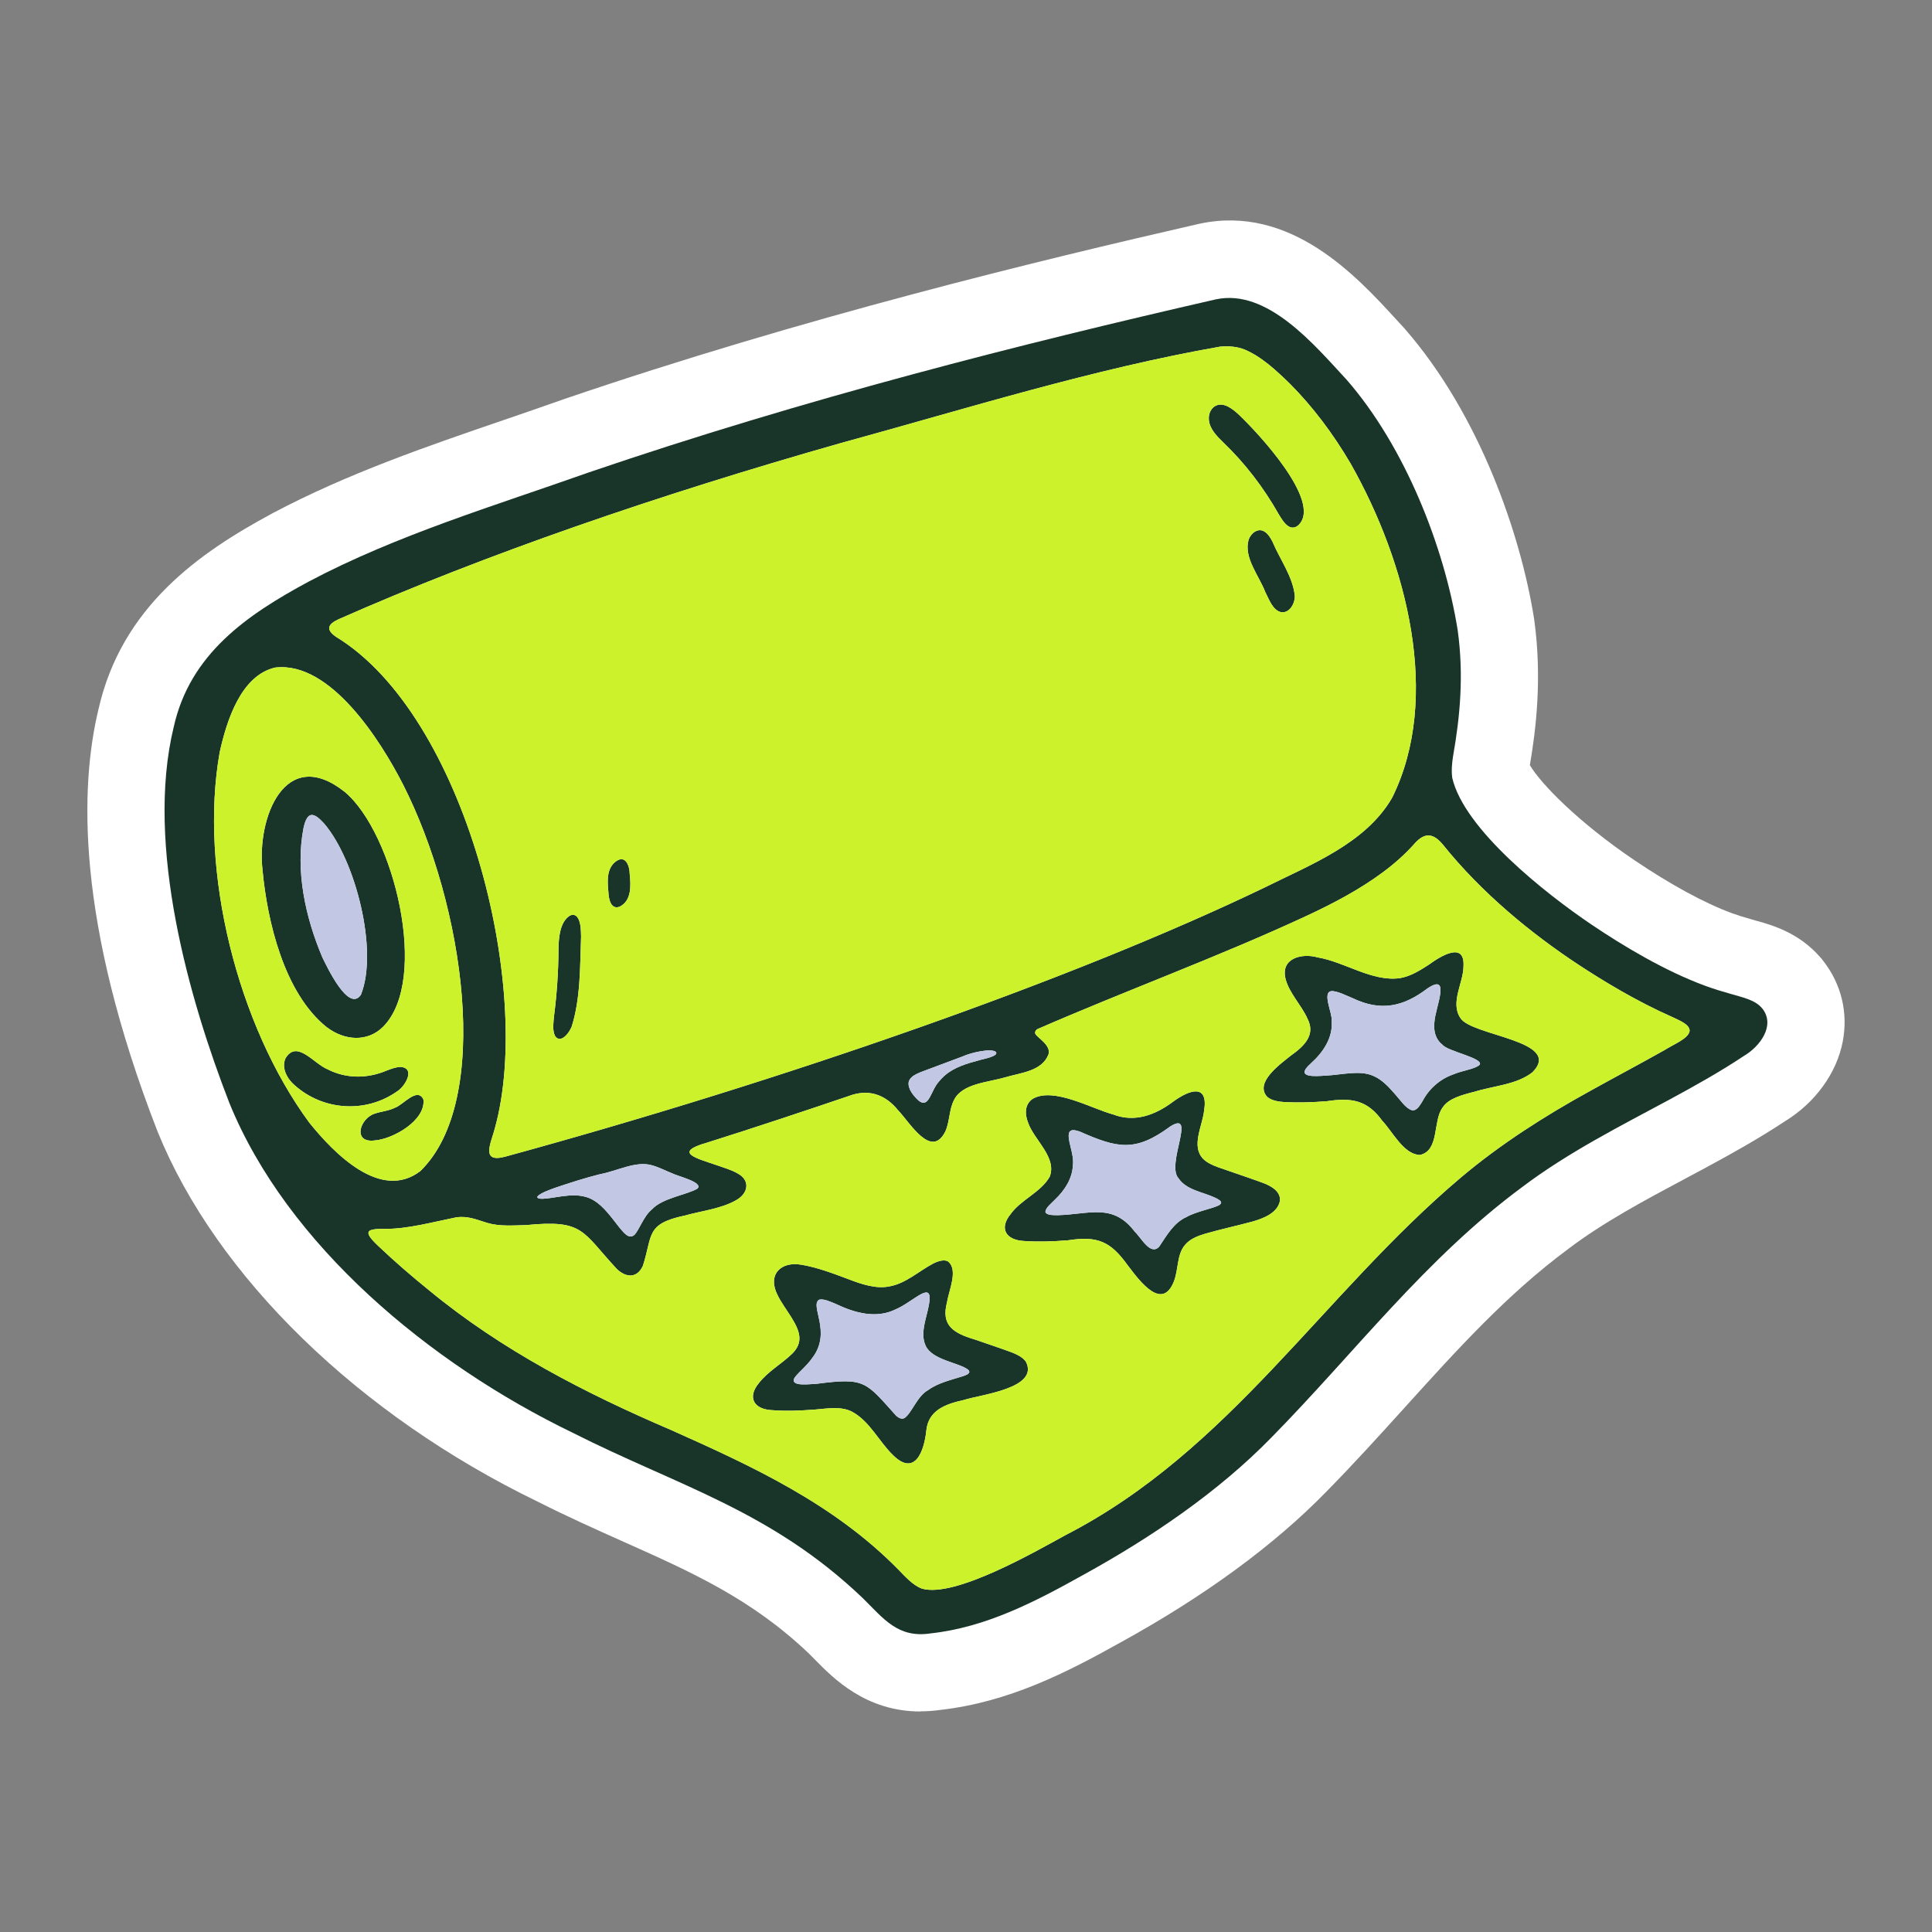 <svg viewBox="0 0 500 500" xmlns="http://www.w3.org/2000/svg" id="Livello_1"><rect x="0" y="0" width="500" height="500" fill="#808080" stroke="none"/><defs><style>.cls-1{fill:#fff;}.cls-2{fill:#193529;}.cls-3{fill:#c2c7e4;}.cls-4{fill:#ccf22c;}</style></defs><path d="M451.28,273.3c-6.17,4.1-12.62,7.7-19.01,11.16-13.04,7.02-26.4,13.75-38.29,22.72-25.18,18.62-43.25,42.78-64.9,64.8-13.79,14.16-31.27,26-48.82,35.65-12.33,6.89-25.12,13.53-39.4,15.09-8.52,1.3-12.19-3.83-17.62-9.17-23.76-22.68-47.89-29.01-75.18-42.83-36.8-17.79-73.74-48.46-88.71-85.3-10.3-26.5-21.84-66.65-14.39-97.28,4.2-18.86,18.85-28.97,34.98-37.65,22.79-12.06,48.1-19.6,72.24-28.16,56.21-19.2,112.46-33.41,162.5-44.86,13.35-2.85,25.5,11.83,33.85,20.83,15.09,17.33,25.28,43.24,28.72,64.81,1.62,11.69.59,22.46-1.18,32.47-.32,2.01-.48,3.93-.23,5.74,3.09,13.28,24.01,29.82,35.95,37.9,8.37,5.65,19.1,12.07,29.5,15.9,2.2.81,4.44,1.49,6.69,2.12,2.85.86,6.2,1.48,8.03,3.68l.1.11c3.41,4.38-.61,9.8-4.83,12.27Z" class="cls-1"></path><path d="M238.2,442.93c-14.13,0-22.54-8.58-27.31-13.44-.51-.52-1.03-1.05-1.57-1.58-14.83-14.12-30.22-20.99-48.02-28.94-7.08-3.16-14.39-6.43-22.11-10.33-46.38-22.46-83.14-58.23-98.37-95.7l-.11-.28c-21.16-54.44-19.98-89.34-15.23-109.07,6-26.59,26.1-40.56,44.98-50.72l.12-.07c19.42-10.28,39.99-17.32,59.88-24.13,4.96-1.7,10.09-3.46,15.03-5.21l.22-.08c61.9-21.15,123.53-36.06,164.5-45.43l.28-.06c23.55-5.02,40.62,13.62,50.83,24.76.64.7,1.26,1.38,1.86,2.02l.42.47c19.37,22.24,29.95,53.22,33.39,74.79l.06.4c2.1,15.19.44,28.61-1.12,37.68,2.76,4.76,12.57,14.81,27.06,24.61,9.41,6.35,18.13,11.09,25.2,13.7,1.4.51,3.04,1.03,5.17,1.63l.39.11c.33.1.67.19,1.02.29,3.79,1.06,10.75,3.02,16.22,9.29l.42.46.47.61c4.67,6,6.45,13.4,5.02,20.85-1.57,8.18-7.14,15.84-14.95,20.62-6.74,4.45-13.67,8.32-20.17,11.83-1.79.96-3.54,1.9-5.3,2.84-11.01,5.87-21.4,11.42-30.47,18.26l-.15.12c-15.7,11.61-28.66,25.93-42.37,41.09-6.44,7.12-13.1,14.47-20.16,21.65-13.55,13.91-31.53,27.1-53.37,39.11-13.82,7.72-28.8,15.42-46.56,17.44-1.82.26-3.55.37-5.21.37ZM77.93,278.02c11.48,28.12,41.67,56.73,78.83,74.69l.33.16c6.91,3.5,13.82,6.58,20.51,9.57,19.46,8.69,39.57,17.67,59.44,36.63l.21.21c.75.74,1.47,1.47,2.18,2.19.34.34.72.74,1.1,1.11,9.89-1.55,19.82-6.75,29.97-12.42l.12-.07c18.41-10.12,33.26-20.92,44.13-32.08,6.55-6.66,12.92-13.7,19.09-20.52,14.41-15.92,29.3-32.38,48.17-46.35,11.54-8.7,23.8-15.24,35.65-21.56,1.06-.57,2.13-1.14,3.19-1.71-6.42-3.29-13.19-7.33-20.25-12.09-14.47-9.79-39.43-29.29-44.24-49.95l-.21-.89-.12-.91c-.65-4.71-.15-8.89.29-11.62l.06-.34c1.81-10.22,2.14-18.26,1.09-26.05-3.24-20.06-12.57-41.35-23.83-54.4-.58-.63-1.18-1.28-1.8-1.96-3.09-3.38-10.16-11.09-13.77-12.48-40.07,9.18-99.75,23.67-159.31,44.01-5.11,1.81-10.31,3.59-15.34,5.31-18.4,6.3-37.43,12.81-54.06,21.6-16.32,8.79-22.83,15.17-24.88,24.36l-.09.38c-4.78,19.64.16,50.68,13.54,85.16ZM395.28,196.64s0,0,0,0c0,0,0,0,0,0Z" class="cls-1"></path><path d="M456.11,261.03l-.1-.11c-1.83-2.2-5.18-2.82-8.03-3.68-2.25-.63-4.49-1.31-6.69-2.12-10.4-3.83-21.13-10.25-29.5-15.9-11.94-8.08-32.86-24.62-35.95-37.9-.25-1.81-.09-3.73.23-5.74,1.77-10.01,2.8-20.78,1.18-32.47-3.44-21.57-13.63-47.48-28.72-64.81-8.35-9-20.5-23.68-33.85-20.83-50.04,11.45-106.29,25.66-162.5,44.86-24.14,8.56-49.45,16.1-72.24,28.16-16.13,8.68-30.78,18.79-34.98,37.65-7.45,30.63,4.09,70.78,14.39,97.28,14.97,36.84,51.91,67.51,88.71,85.3,27.29,13.82,51.42,20.15,75.18,42.83,5.43,5.34,9.1,10.47,17.62,9.17,14.28-1.56,27.07-8.2,39.4-15.09,17.55-9.65,35.03-21.49,48.82-35.65,21.65-22.02,39.72-46.18,64.9-64.8,11.89-8.97,25.25-15.7,38.29-22.72,6.39-3.46,12.84-7.06,19.01-11.16,4.22-2.47,8.24-7.89,4.83-12.27ZM87.58,160.28c37.89-16.74,82.42-32.09,130.04-45.62l.2-.05c32.52-8.92,65.19-19.16,97.95-24.9,2.4-.19,4.33-.01,6.29.74,4.46,1.86,8.3,5.5,11.75,8.85,5.92,5.94,11.21,12.97,15.72,20.66,14.69,25.93,23.5,60.63,10.8,86.4-6.83,11.98-21.44,17.52-33.04,23.32-49.83,23.97-124.37,49.91-196.68,69.7-6.33,1.62-3.47-3.67-2.53-7.42,10.07-36.39-7.79-106.87-41.11-127.15-2.63-1.81-2.25-3.19.61-4.53ZM253.38,274.4c-3.1.82-6.41,1.79-8.83,3.9l-.17.14c-.51.46-.97.95-1.4,1.48-2.12,2.3-2.55,7.21-5.32,4.85-1.21-1.16-2.82-2.98-2.48-4.81.56-1.78,2.85-2.36,5.33-3.33,2.88-1.07,5.75-2.14,8.61-3.22,2.18-1.01,7.3-2.15,8.57-1.21,1.06,1.16-3.52,1.91-4.31,2.2ZM174.03,303.69c1.31.7,8.11,2.29,6.47,3.91-2.4,1.52-9.11,2.45-11.73,5.34l-.16.14c-2.08,1.73-3.3,5.51-4.49,6.56-1.51,1.22-2.91-.95-3.86-2.01-1.99-2.53-4.04-5.45-6.56-6.95-2.31-1.45-5.11-1.49-7.74-1.14-2.05.17-7.19,1.41-6.89.13.73-.91,3.29-1.79,4.66-2.29,3.81-1.28,7.73-2.55,11.56-3.5,4.3-.78,9.24-3.49,13.33-2.33,1.88.49,3.59,1.43,5.41,2.14ZM80.06,290.56c-18.54-25.15-28.65-65.23-23.2-95.91,1.8-8.11,5.47-19.82,14.33-21.88l.15-.02c14.22-1.57,27.16,18.92,32.93,30.21,15.87,31.15,23.29,81.83,4.52,100.11-10.29,7.88-22.39-4.65-28.73-12.51ZM430.64,271.84c-6.5,3.65-12.8,6.98-19.13,10.5-11.57,6.36-23.14,13.72-33.33,22.31-35.88,30.27-59.79,70.69-102.38,92.61-8.03,4.39-28.63,16.27-37.15,13.89l-.16-.06c-2.27-.86-4.2-3.05-5.98-4.87-16.77-17.1-37.98-26.82-58.77-36.11-22.23-9.51-43.89-20.67-62.61-36.11-4.64-3.74-9.1-7.62-13.22-11.53-4.17-3.93-3.03-4.47,1.8-4.44,5.75.05,12.32-1.77,18.36-2.98,3.1-.43,5.31.63,8.08,1.45,3.14.94,6.78.63,10.08.55,14.91-1.48,14.36,1.65,23.42,11.38,2.43,2.3,5.25,2.4,6.73-.84,2.56-7.93.68-10.84,10.78-12.99,4.43-1.24,9.62-1.78,13.5-4.08,2.94-1.71,3.61-5.01.25-6.83-1.57-.92-3.67-1.53-5.62-2.21-5.02-1.73-11.23-3.23-2.35-5.75,12.37-3.9,24.63-7.98,36.73-12.08,4.94-1.88,9.35-.55,12.78,3.72,2.99,3.08,8.58,12.78,12.22,5.41,1.12-2.5.95-5.6,2.21-8.06,2.11-4.33,8.74-4.57,13.22-5.9,4.11-1.21,9.57-1.58,11.25-5.95.69-2.26-2.54-4.1-3.31-5.16-.33-.48-.09-.97.34-1.33,23.42-10.21,47.16-18.83,70.1-29.51,6.69-3.13,13.49-6.72,19.4-11.12,2.93-2.17,5.64-4.58,7.91-7.09,2.45-2.88,4.71-3.56,7.57-.14,10.17,12.69,23.03,23.17,35.33,31.27,6.11,4,14.68,9.26,24.12,13.43,1.67.82,4.51,1.86,4.46,3.58-.3,1.99-3.88,3.31-6.63,5.04Z" class="cls-2"></path><path d="M89.22,204.94c-15.44-12.25-22.82,6.78-21.28,20.22,1.23,13.25,5.59,31.86,16.59,40.66l.16.11c4.52,3.38,10.38,3.82,14.42-.17,12.19-12.16,2.8-50.22-9.89-60.82ZM93.41,257.43l-.07.11c-3.2,4.43-8.68-7.29-9.87-9.68-4.52-10.61-7.05-22.66-4.91-33.61.98-4.42,2.64-4.09,5.33-1.11,8.14,9.52,14.08,32.88,9.52,44.29Z" class="cls-2"></path><path d="M336.17,135.77c-.78.83-1.79,1-2.68.46l-.12-.08c-1-.66-1.8-2-2.47-3.12-3.87-6.83-8.69-13.15-14.39-18.6-1.62-1.58-3.49-3.48-3.66-5.8-.15-1.63.65-3.16,1.92-3.69,2.09-.88,4.33.97,5.86,2.39,4.72,4.49,21.47,22.27,15.54,28.44Z" class="cls-2"></path><path d="M331.64,158.45c-2.29-.46-3.2-3.36-4.2-5.26-1.64-4.27-5.62-8.86-4.3-13.51.56-1.65,2.42-3.18,4.09-2.11l.14.08c.79.52,1.48,1.6,1.95,2.54,1.9,4.55,5.22,8.94,5.77,13.94.09,1.96-1.27,4.54-3.45,4.32Z" class="cls-2"></path><path d="M150.38,242.44c-.28,7.68-.11,15.99-2.45,23.31l-.08.18c-1.08,2.3-3.07,4.01-4.24,2.11-.7-1.52-.37-3.45-.22-5.13.73-5.7,1.12-11.41,1.15-17.16.04-2.93.28-7.02,2.88-8.75.76-.42,1.52-.28,2.02.39.91,1.28.9,3.42.94,5.05Z" class="cls-2"></path><path d="M160.44,234.61l-.16.07c-2.24.76-2.76-2.13-2.82-3.76-.28-2.84-.55-6.34,2.12-8.12,2.44-1.57,3.39,1.5,3.39,3.43.31,2.96.5,6.81-2.53,8.38Z" class="cls-2"></path><path d="M102.78,282.44c-8.1,5.73-19.09,5.01-26.48-1.54-2-1.67-3.58-4.6-2.37-7.08,2.92-4.74,7.14,1.32,10.76,2.87,4.85,2.51,10.35,2.5,15.38.37,1.11-.42,2.34-.89,3.49-.94h.15c3.91.32,1.13,5.08-.93,6.32Z" class="cls-2"></path><path d="M97.03,295.14c-5.87.78-3.97-5.71-.03-6.94l.19-.06c1.65-.54,3.45-.66,5.07-1.48,2.06-.7,5.79-5.45,7.32-2.1.62,5.42-7.89,10.22-12.55,10.58Z" class="cls-2"></path><path d="M265.48,352.37l-.09-.12c-.85-1.09-2.24-1.74-3.53-2.25-3.11-1.15-6.39-2.23-9.58-3.34-5.69-1.68-8.77-3.73-7.18-9.68.46-3.05,2.98-8.38.22-10.54-.87-.48-2.25-.22-3.77.54-3.72,1.94-7.11,5.19-11.39,5.94-3.51.7-7.26-.59-10.82-1.96-3.93-1.47-7.81-2.95-11.94-3.65-5.37-.95-8.91,2.63-6.12,7.95,1.74,3.6,5.83,7.79,5.6,11.36-.06,1.44-.81,2.65-1.83,3.68-2.72,2.65-6.35,4.64-8.69,7.69-3.02,3.68-1.19,6.62,3.05,6.93,3.84.33,7.73.16,11.56-.13,3.39-.3,6.74-.86,9.5.54,4.61,2.46,6.98,7.71,10.62,11.24,5.82,5.78,8.16-1.32,8.66-6.52.59-4.98,4.75-6.66,9.68-7.73,4.31-1.41,19.66-3.01,16.05-9.95ZM249.32,356.12c-2.94.95-6.39,1.69-8.96,3.52l-.18.12c-2.85,1.59-4.18,5.92-6.11,7.24-.77.37-1.48-.05-2.13-.59-7.96-8.85-7.97-9.93-20.64-8.28-1.28,0-6.41.81-5.85-1.18.39-1.16,3.23-3.23,4.83-5.6,5.04-6.68-.79-13.45,1.7-14.99,1.2-.33,3.03.57,4.38,1.12,4.9,2.33,10.45,3.87,15.49,1.35,2.22-.95,4.41-2.73,6.45-3.87.9-.48,1.57-.62,1.93-.29.43.37.46,1.37.21,2.77-.52,3.39-2.46,7.49-.87,10.86,1.67,3.65,8.64,4.38,10.88,6.11.25.19.44.41.41.69-.22.59-.84.74-1.54,1.02Z" class="cls-2"></path><path d="M326.91,306.15c-3.85-1.42-7.87-2.72-11.75-4.1-1.36-.51-2.8-1.14-3.8-2.15-3.16-3.31-.17-8.5.26-12.47,1.11-6.8-3.46-5.67-8.06-2.29-4.57,3.41-9.88,5.44-15.47,3.28-5.7-1.55-15.41-7.15-20.81-4.06-2.09,1.4-2.12,3.93-1.2,6.22,1.54,4.44,7.52,8.95,5.58,13.96-2.32,4.06-7.44,5.92-10.11,9.66-3.07,3.77-1.2,6.72,3.45,6.97,3.76.26,7.6.12,11.38-.18,7.72-1.2,11.04.31,15.47,6.47l.13.17c3.05,4.01,8.85,11.85,11.9,3.81,1.12-3.2.73-6.78,2.75-9.19,1.27-1.59,3.26-2.36,5.18-2.94,4.11-1.18,8.28-2.08,12.33-3.17,2.79-.8,6.47-2.19,7.1-5.32.3-2.47-2.3-3.91-4.33-4.67ZM315.58,311.84c-1.36.85-6.09,1.71-8.45,3.09-3.35,1.45-5.21,4.86-7.12,7.68-2.25,2.49-4.65-2.27-6.29-3.8-5.69-7.53-11.68-4.55-19.97-4.32-1.06-.01-2.73.06-3.16-.72l-.03-.07c-.04-1.13,1.62-2.31,2.54-3.32,2.42-2.3,4.39-5.32,4.56-8.73.43-3.17-1.8-7.07-.85-8.77.62-.65,1.37-.39,2.52-.08,9.88,4.37,14.45,5.44,23.56-1.29,6.89-4.28-1.23,9.92,2.14,13.47,1.95,2.95,6.25,3.53,9.22,4.89,1.08.47,1.73.92,1.78,1.32.01.29-.2.48-.45.65Z" class="cls-2"></path><path d="M377.93,263.43c-2.66-4.01.81-9.1.82-13.36.38-6.57-5.97-2.59-8.9-.46-2.33,1.52-4.72,3.02-7.48,3.52-7.21,1.05-14.29-4.17-21.37-5.36-4.04-1.15-9.65.18-8.3,5.56.93,3.68,4.11,6.79,5.66,10.27,2.14,4.11-.6,6.99-4.35,9.63-2.71,2.2-9.45,6.96-6.04,10.65l.11.09c1.14.9,2.87,1.15,4.35,1.25,3.62.18,7.32.07,10.96-.23,6.45-.97,10.49-.26,14.33,5.06,2.73,2.88,5.53,8.7,9.73,8.86,5.14-1.12,3.32-8.77,5.87-12.24,1.52-2.39,4.98-3.29,8.32-4.14,4.96-1.54,10.88-1.81,14.96-5.03,8.12-8.24-15.86-9.37-18.67-14.07ZM382.95,275.55c-1.21,1.15-4.27,1.4-7,2.56-3.37,1.21-6.17,3.73-7.81,6.88-.71,1.1-1.44,2.56-2.75,2.33-1.63-.48-3.08-2.76-4.37-4.17-1.62-1.85-3.32-3.74-5.61-4.71-3.53-1.56-7.96-.29-12.33-.07-2.54.15-8.13.7-3.95-3.05l.13-.13c3.15-2.82,5.76-6.64,5.37-11.03.27-1.91-2.82-7.91.33-7.66,1.75.22,3.4,1.15,5.05,1.8,7.33,3.54,13.18,2.25,19.41-2.49,6.17-4.16,2.07,4.91,1.82,8.55-.3,2.22.19,4.55,2.02,5.97,1.34,1.79,10.69,3.47,9.69,5.22Z" class="cls-2"></path><path d="M253.38,274.4c-3.1.82-6.41,1.79-8.83,3.9l-.17.14c-.51.46-.97.95-1.4,1.48-2.12,2.3-2.55,7.21-5.32,4.85-1.21-1.16-2.82-2.98-2.48-4.81.56-1.78,2.85-2.36,5.33-3.33,2.88-1.07,5.75-2.14,8.61-3.22,2.18-1.01,7.3-2.15,8.57-1.21,1.06,1.16-3.52,1.91-4.31,2.2Z" class="cls-3"></path><path d="M432.81,263.22c-9.44-4.17-18.01-9.43-24.12-13.43-12.3-8.1-25.16-18.58-35.33-31.27-2.86-3.42-5.12-2.74-7.57.14-2.27,2.51-4.98,4.92-7.91,7.09-5.91,4.4-12.71,7.99-19.4,11.12-22.94,10.68-46.68,19.3-70.1,29.51-.43.36-.67.85-.34,1.33.77,1.06,4,2.9,3.31,5.16-1.68,4.37-7.14,4.74-11.25,5.95-4.48,1.33-11.11,1.57-13.22,5.9-1.26,2.46-1.09,5.56-2.21,8.06-3.64,7.37-9.23-2.33-12.22-5.41-3.43-4.27-7.84-5.6-12.78-3.72-12.1,4.1-24.36,8.18-36.73,12.08-8.88,2.52-2.67,4.02,2.35,5.75,1.95.68,4.05,1.29,5.62,2.21,3.36,1.82,2.69,5.12-.25,6.83-3.88,2.3-9.07,2.84-13.5,4.08-10.1,2.15-8.22,5.06-10.78,12.99-1.48,3.24-4.3,3.14-6.73.84-9.06-9.73-8.51-12.86-23.42-11.38-3.3.08-6.94.39-10.08-.55-2.77-.82-4.98-1.88-8.08-1.45-6.04,1.21-12.61,3.03-18.36,2.98-4.83-.03-5.97.51-1.8,4.44,4.12,3.91,8.58,7.79,13.22,11.53,18.72,15.44,40.38,26.6,62.61,36.11,20.79,9.29,42,19.01,58.77,36.11,1.78,1.82,3.71,4.01,5.98,4.87l.16.06c8.52,2.38,29.12-9.5,37.15-13.89,42.59-21.92,66.5-62.34,102.38-92.61,10.19-8.59,21.76-15.95,33.33-22.31,6.33-3.52,12.63-6.85,19.13-10.5,2.75-1.73,6.33-3.05,6.63-5.04.05-1.72-2.79-2.76-4.46-3.58ZM249.43,362.32c-4.93,1.07-9.09,2.75-9.68,7.73-.5,5.2-2.84,12.3-8.66,6.52-3.64-3.53-6.01-8.78-10.62-11.24-2.76-1.4-6.11-.84-9.5-.54-3.83.29-7.72.46-11.56.13-4.24-.31-6.07-3.25-3.05-6.93,2.34-3.05,5.97-5.04,8.69-7.69,1.02-1.03,1.77-2.24,1.83-3.68.23-3.57-3.86-7.76-5.6-11.36-2.79-5.32.75-8.9,6.12-7.95,4.13.7,8.01,2.18,11.94,3.65,3.56,1.37,7.31,2.66,10.82,1.96,4.28-.75,7.67-4,11.39-5.94,1.52-.76,2.9-1.02,3.77-.54,2.76,2.16.24,7.49-.22,10.54-1.59,5.95,1.49,8,7.18,9.68,3.19,1.11,6.47,2.19,9.58,3.34,1.29.51,2.68,1.16,3.53,2.25l.09.12c3.61,6.94-11.74,8.54-16.05,9.95ZM331.24,310.82c-.63,3.13-4.31,4.52-7.1,5.32-4.05,1.09-8.22,1.99-12.33,3.17-1.92.58-3.91,1.35-5.18,2.94-2.02,2.41-1.63,5.99-2.75,9.19-3.05,8.04-8.85.2-11.9-3.81l-.13-.17c-4.43-6.16-7.75-7.67-15.47-6.47-3.78.3-7.62.44-11.38.18-4.65-.25-6.52-3.2-3.45-6.97,2.67-3.74,7.79-5.6,10.11-9.66,1.94-5.01-4.04-9.52-5.58-13.96-.92-2.29-.89-4.82,1.2-6.22,5.4-3.09,15.11,2.51,20.81,4.06,5.59,2.16,10.9.13,15.47-3.28,4.6-3.38,9.17-4.51,8.06,2.29-.43,3.97-3.42,9.16-.26,12.47,1,1.01,2.44,1.64,3.8,2.15,3.88,1.38,7.9,2.68,11.75,4.1,2.03.76,4.63,2.2,4.33,4.67ZM396.6,277.5c-4.08,3.22-10,3.49-14.96,5.03-3.34.85-6.8,1.75-8.32,4.14-2.55,3.47-.73,11.12-5.87,12.24-4.2-.16-7-5.98-9.73-8.86-3.84-5.32-7.88-6.03-14.33-5.06-3.64.3-7.34.41-10.96.23-1.48-.1-3.21-.35-4.35-1.25l-.11-.09c-3.41-3.69,3.33-8.45,6.04-10.65,3.75-2.64,6.49-5.52,4.35-9.63-1.55-3.48-4.73-6.59-5.66-10.27-1.35-5.38,4.26-6.71,8.3-5.56,7.08,1.19,14.16,6.41,21.37,5.36,2.76-.5,5.15-2,7.48-3.52,2.93-2.13,9.28-6.11,8.9.46-.01,4.26-3.48,9.35-.82,13.36,2.81,4.7,26.79,5.83,18.67,14.07Z" class="cls-4"></path><path d="M180.5,307.6c-2.4,1.52-9.11,2.45-11.73,5.34l-.16.14c-2.08,1.73-3.3,5.51-4.49,6.56-1.51,1.22-2.91-.95-3.86-2.01-1.99-2.53-4.04-5.45-6.56-6.95-2.31-1.45-5.11-1.49-7.74-1.14-2.05.17-7.19,1.41-6.89.13.73-.91,3.29-1.79,4.66-2.29,3.81-1.28,7.73-2.55,11.56-3.5,4.3-.78,9.24-3.49,13.33-2.33,1.88.49,3.59,1.43,5.41,2.14,1.31.7,8.11,2.29,6.47,3.91Z" class="cls-3"></path><path d="M104.27,202.96c-5.77-11.29-18.71-31.78-32.93-30.21l-.15.02c-8.86,2.06-12.53,13.77-14.33,21.88-5.45,30.68,4.66,70.76,23.2,95.91,6.34,7.86,18.44,20.39,28.73,12.51,18.77-18.28,11.35-68.96-4.52-100.11ZM89.22,204.94c12.69,10.6,22.08,48.66,9.89,60.82-4.04,3.99-9.9,3.55-14.42.17l-.16-.11c-11-8.8-15.36-27.41-16.59-40.66-1.54-13.44,5.84-32.47,21.28-20.22ZM76.3,280.9c-2-1.67-3.58-4.6-2.37-7.08,2.92-4.74,7.14,1.32,10.76,2.87,4.85,2.51,10.35,2.5,15.38.37,1.11-.42,2.34-.89,3.49-.94h.15c3.91.32,1.13,5.08-.93,6.32-8.1,5.73-19.09,5.01-26.48-1.54ZM97.03,295.14c-5.87.78-3.97-5.71-.03-6.94l.19-.06c1.65-.54,3.45-.66,5.07-1.48,2.06-.7,5.79-5.45,7.32-2.1.62,5.42-7.89,10.22-12.55,10.58Z" class="cls-4"></path><path d="M349.53,119.96c-4.51-7.69-9.8-14.72-15.72-20.66-3.45-3.35-7.29-6.99-11.75-8.85-1.96-.75-3.89-.93-6.29-.74-32.76,5.74-65.43,15.98-97.95,24.9l-.2.05c-47.62,13.53-92.15,28.88-130.04,45.62-2.86,1.34-3.24,2.72-.61,4.53,33.32,20.28,51.18,90.76,41.11,127.15-.94,3.75-3.8,9.04,2.53,7.42,72.31-19.79,146.85-45.73,196.68-69.7,11.6-5.8,26.21-11.34,33.04-23.32,12.7-25.77,3.89-60.47-10.8-86.4ZM147.93,265.75l-.08.18c-1.08,2.3-3.07,4.01-4.24,2.11-.7-1.52-.37-3.45-.22-5.13.73-5.7,1.12-11.41,1.15-17.16.04-2.93.28-7.02,2.88-8.75.76-.42,1.52-.28,2.02.39.91,1.28.9,3.42.94,5.05-.28,7.68-.11,15.99-2.45,23.31ZM160.44,234.61l-.16.07c-2.24.76-2.76-2.13-2.82-3.76-.28-2.84-.55-6.34,2.12-8.12,2.44-1.57,3.39,1.5,3.39,3.43.31,2.96.5,6.81-2.53,8.38ZM331.64,158.45c-2.29-.46-3.2-3.36-4.2-5.26-1.64-4.27-5.62-8.86-4.3-13.51.56-1.65,2.42-3.18,4.09-2.11l.14.08c.79.52,1.48,1.6,1.95,2.54,1.9,4.55,5.22,8.94,5.77,13.94.09,1.96-1.27,4.54-3.45,4.32ZM336.17,135.77c-.78.83-1.79,1-2.68.46l-.12-.08c-1-.66-1.8-2-2.47-3.12-3.87-6.83-8.69-13.15-14.39-18.6-1.62-1.58-3.49-3.48-3.66-5.8-.15-1.63.65-3.16,1.92-3.69,2.09-.88,4.33.97,5.86,2.39,4.72,4.49,21.47,22.27,15.54,28.44Z" class="cls-4"></path><path d="M93.41,257.43l-.07.11c-3.2,4.43-8.68-7.29-9.87-9.68-4.52-10.61-7.05-22.66-4.91-33.61.98-4.42,2.64-4.09,5.33-1.11,8.14,9.52,14.08,32.88,9.52,44.29Z" class="cls-3"></path><path d="M250.86,355.1c-.22.59-.84.74-1.54,1.02-2.94.95-6.39,1.69-8.96,3.52l-.18.12c-2.85,1.59-4.18,5.92-6.11,7.24-.77.37-1.48-.05-2.13-.59-7.96-8.85-7.97-9.93-20.64-8.28-1.28,0-6.41.81-5.85-1.18.39-1.16,3.23-3.23,4.83-5.6,5.04-6.68-.79-13.45,1.7-14.99,1.2-.33,3.03.57,4.38,1.12,4.9,2.33,10.45,3.87,15.49,1.35,2.22-.95,4.41-2.73,6.45-3.87.9-.48,1.57-.62,1.93-.29.43.37.46,1.37.21,2.77-.52,3.39-2.46,7.49-.87,10.86,1.67,3.65,8.64,4.38,10.88,6.11.25.19.44.41.41.69Z" class="cls-3"></path><path d="M316.03,311.19c.01.29-.2.48-.45.65-1.36.85-6.09,1.71-8.45,3.09-3.35,1.45-5.21,4.86-7.12,7.68-2.25,2.49-4.65-2.27-6.29-3.8-5.69-7.53-11.68-4.55-19.97-4.32-1.06-.01-2.73.06-3.16-.72l-.03-.07c-.04-1.13,1.62-2.31,2.54-3.32,2.42-2.3,4.39-5.32,4.56-8.73.43-3.17-1.8-7.07-.85-8.77.62-.65,1.37-.39,2.52-.08,9.88,4.37,14.45,5.44,23.56-1.29,6.89-4.28-1.23,9.92,2.14,13.47,1.95,2.95,6.25,3.53,9.22,4.89,1.08.47,1.73.92,1.78,1.32Z" class="cls-3"></path><path d="M382.95,275.55c-1.21,1.15-4.27,1.4-7,2.56-3.37,1.21-6.17,3.73-7.81,6.88-.71,1.1-1.44,2.56-2.75,2.33-1.63-.48-3.08-2.76-4.37-4.17-1.62-1.85-3.32-3.74-5.61-4.71-3.53-1.56-7.96-.29-12.33-.07-2.54.15-8.13.7-3.95-3.05l.13-.13c3.15-2.82,5.76-6.64,5.37-11.03.27-1.91-2.82-7.91.33-7.66,1.75.22,3.4,1.15,5.05,1.8,7.33,3.54,13.18,2.25,19.41-2.49,6.17-4.16,2.07,4.91,1.82,8.55-.3,2.22.19,4.55,2.02,5.97,1.34,1.79,10.69,3.47,9.69,5.22Z" class="cls-3"></path></svg>